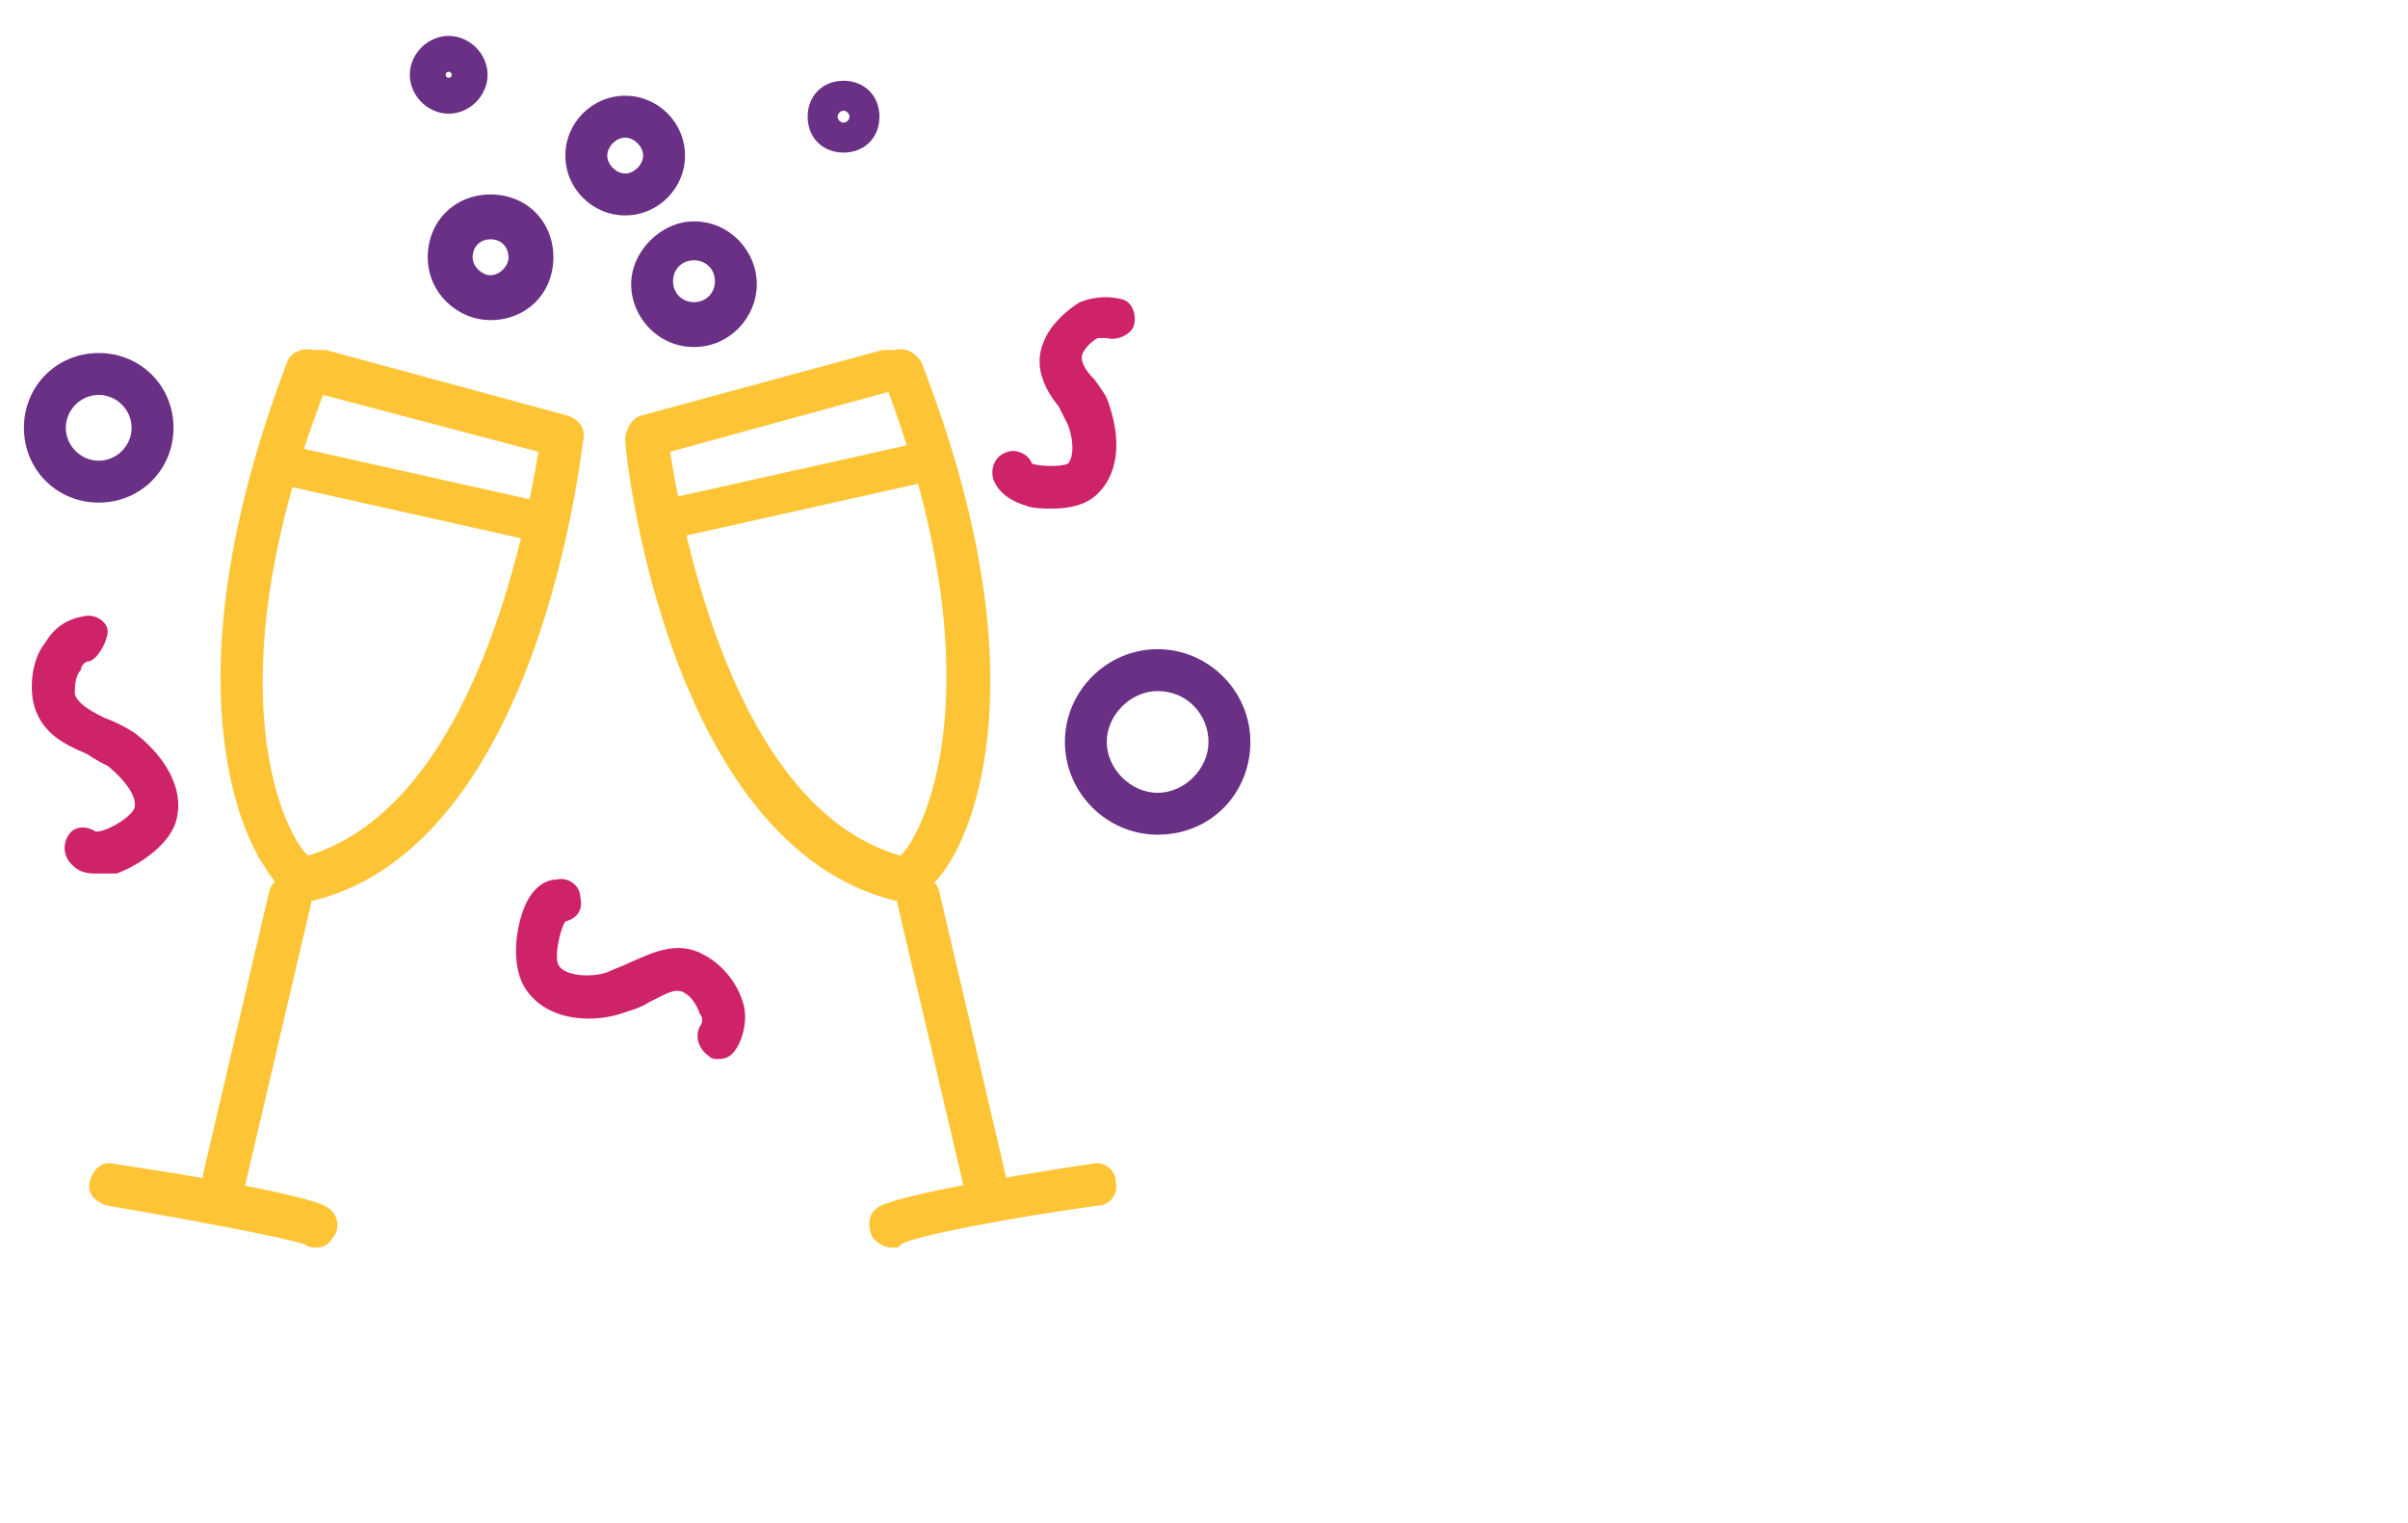 <?xml version="1.0" encoding="utf-8"?>
<!-- Generator: Adobe Illustrator 27.6.1, SVG Export Plug-In . SVG Version: 6.00 Build 0)  -->
<svg version="1.1" id="Layer_1" xmlns="http://www.w3.org/2000/svg" xmlns:xlink="http://www.w3.org/1999/xlink" x="0px" y="0px"
	 viewBox="0 0 80.5 50.9" style="enable-background:new 0 0 80.5 50.9;" xml:space="preserve">
<style type="text/css">
	.st0{clip-path:url(#SVGID_00000021808818692995332420000016398852127657577624_);}
	.st1{fill:#FDC436;}
	.st2{fill:#6A3085;}
	.st3{fill:#CE2269;}
	.st4{fill:none;}
</style>
<g>
	<g>
		<g>
			<defs>
				<rect id="SVGID_1_" x="0.8" y="1.2" width="41.1" height="40.5"/>
			</defs>
			<clipPath id="SVGID_00000161618106093573800220000001438092882368420516_">
				<use xlink:href="#SVGID_1_"  style="overflow:visible;"/>
			</clipPath>
			<g style="clip-path:url(#SVGID_00000161618106093573800220000001438092882368420516_);">
				<path class="st1" d="M10.8,13.2C7,23.2,9.6,28,10.3,28.6c5.6-1.7,7.3-11.1,7.7-13.5L10.8,13.2z M10.3,30.1L10.3,30.1
					c-0.7,0-1.2-0.7-1.5-1.2c-0.6-0.9-3.3-6,0.8-16.8c0.1-0.3,0.5-0.5,0.9-0.4c0.1,0,0.2,0,0.4,0l8.1,2.2c0.3,0.1,0.6,0.4,0.5,0.8
					c-0.1,0.6-1.5,13.5-9,15.4C10.4,30.1,10.4,30.1,10.3,30.1"/>
				<path class="st1" d="M18.1,18.1c-0.1,0-0.1,0-0.2,0l-8.5-1.9c-0.4-0.1-0.6-0.5-0.5-0.8C9,15,9.4,14.8,9.7,14.9l8.5,1.9
					c0.4,0.1,0.6,0.5,0.5,0.8C18.7,17.9,18.4,18.1,18.1,18.1"/>
				<path class="st1" d="M7.5,40.1c-0.1,0-0.1,0-0.2,0c-0.4-0.1-0.6-0.5-0.5-0.9L9,29.8c0.1-0.4,0.5-0.6,0.9-0.5s0.6,0.5,0.5,0.9
					l-2.2,9.4C8.1,39.9,7.8,40.1,7.5,40.1"/>
				<path class="st1" d="M10.6,41.7c-0.1,0-0.3,0-0.4-0.1c-0.5-0.2-3.7-0.8-6.6-1.3c-0.4-0.1-0.7-0.4-0.6-0.8
					c0.1-0.4,0.4-0.7,0.8-0.6c6.6,1,7.1,1.4,7.2,1.5c0.3,0.2,0.4,0.7,0.1,1C11,41.6,10.8,41.7,10.6,41.7"/>
				<path class="st1" d="M22.4,15.1c0.4,2.5,2.1,11.9,7.7,13.5c0.7-0.6,3.3-5.5-0.4-15.5L22.4,15.1z M30.1,30.1c-0.1,0-0.1,0-0.2,0
					c-7.6-1.9-9-14.9-9-15.4c0-0.3,0.2-0.7,0.5-0.8l8.1-2.2c0.1,0,0.2,0,0.4,0c0.4-0.1,0.7,0.1,0.9,0.4C35,22.9,32.3,28,31.7,28.9
					C31.3,29.5,30.8,30.1,30.1,30.1C30.2,30.1,30.2,30.1,30.1,30.1"/>
				<path class="st1" d="M22.4,18.1c-0.3,0-0.6-0.2-0.7-0.6s0.2-0.8,0.5-0.8l8.5-1.9c0.4-0.1,0.8,0.2,0.8,0.5s-0.2,0.8-0.5,0.8
					L22.5,18C22.5,18.1,22.4,18.1,22.4,18.1"/>
				<path class="st1" d="M32.9,40.1c-0.3,0-0.6-0.2-0.7-0.5L30,30.2c-0.1-0.4,0.1-0.8,0.5-0.9s0.8,0.1,0.9,0.5l2.2,9.4
					c0.1,0.4-0.1,0.8-0.5,0.9C33.1,40.1,33,40.1,32.9,40.1"/>
				<path class="st1" d="M29.8,41.7c-0.2,0-0.4-0.1-0.6-0.3c-0.2-0.3-0.2-0.8,0.1-1c0.1-0.1,0.6-0.5,7.2-1.5
					c0.4-0.1,0.8,0.2,0.8,0.6c0.1,0.4-0.2,0.8-0.6,0.8c-2.9,0.4-6.1,1-6.6,1.3C30.1,41.7,30,41.7,29.8,41.7"/>
				<path class="st2" d="M16.4,8c-0.4,0-0.6,0.3-0.6,0.6s0.3,0.6,0.6,0.6c0.3,0,0.6-0.3,0.6-0.6S16.8,8,16.4,8 M16.4,10.7
					c-1.1,0-2.1-0.9-2.1-2.1s0.9-2.1,2.1-2.1s2.1,0.9,2.1,2.1S17.6,10.7,16.4,10.7"/>
				<path class="st2" d="M23.2,8.7c-0.4,0-0.7,0.3-0.7,0.7s0.3,0.7,0.7,0.7c0.4,0,0.7-0.3,0.7-0.7S23.6,8.7,23.2,8.7 M23.2,11.6
					c-1.2,0-2.1-1-2.1-2.1s1-2.1,2.1-2.1c1.2,0,2.1,1,2.1,2.1S24.4,11.6,23.2,11.6"/>
				<path class="st2" d="M20.9,4.6c-0.3,0-0.6,0.3-0.6,0.6s0.3,0.6,0.6,0.6s0.6-0.3,0.6-0.6S21.2,4.6,20.9,4.6 M20.9,7.2
					c-1.1,0-2-0.9-2-2s0.9-2,2-2s2,0.9,2,2S22,7.2,20.9,7.2"/>
				<path class="st2" d="M15,2.4c-0.1,0-0.1,0.1-0.1,0.1c0,0.1,0.1,0.1,0.1,0.1c0.1,0,0.1-0.1,0.1-0.1C15.1,2.4,15,2.4,15,2.4
					 M15,3.8c-0.7,0-1.3-0.6-1.3-1.3s0.6-1.3,1.3-1.3s1.3,0.6,1.3,1.3S15.7,3.8,15,3.8"/>
				<path class="st2" d="M28.2,3.7c-0.1,0-0.2,0.1-0.2,0.2c0,0.1,0.1,0.2,0.2,0.2s0.2-0.1,0.2-0.2C28.4,3.8,28.3,3.7,28.2,3.7
					 M28.2,5.1c-0.7,0-1.2-0.5-1.2-1.2s0.5-1.2,1.2-1.2s1.2,0.5,1.2,1.2S28.9,5.1,28.2,5.1"/>
				<path class="st2" d="M3.3,13.2c-0.6,0-1.1,0.5-1.1,1.1s0.5,1.1,1.1,1.1s1.1-0.5,1.1-1.1S3.9,13.2,3.3,13.2 M3.3,16.8
					c-1.4,0-2.5-1.1-2.5-2.5s1.1-2.5,2.5-2.5s2.5,1.1,2.5,2.5S4.7,16.8,3.3,16.8"/>
				<path class="st2" d="M38.7,23.1c-0.9,0-1.7,0.8-1.7,1.7s0.8,1.7,1.7,1.7s1.7-0.8,1.7-1.7S39.7,23.1,38.7,23.1 M38.7,27.9
					c-1.7,0-3.1-1.4-3.1-3.1s1.4-3.1,3.1-3.1c1.7,0,3.1,1.4,3.1,3.1S40.5,27.9,38.7,27.9"/>
				<path class="st3" d="M3.2,29.2c-0.4,0-0.6-0.1-0.8-0.3c-0.3-0.3-0.3-0.7-0.1-1s0.6-0.3,0.9-0.1l0,0c0.4,0,1.2-0.5,1.3-0.8
					c0.1-0.4-0.4-1-0.9-1.4c-0.2-0.1-0.4-0.2-0.7-0.4c-0.7-0.3-1.6-0.7-1.8-1.8c-0.1-0.6,0-1.4,0.4-1.9c0.3-0.5,0.7-0.8,1.3-0.9
					c0.4-0.1,0.8,0.2,0.8,0.5S3.3,22,3,22.1c-0.2,0-0.3,0.2-0.3,0.3c-0.2,0.2-0.2,0.6-0.2,0.8c0.1,0.3,0.4,0.5,1,0.8
					c0.3,0.1,0.7,0.3,1,0.5c0.8,0.6,1.7,1.7,1.4,2.9c-0.2,0.8-1.2,1.5-2,1.8C3.6,29.2,3.4,29.2,3.2,29.2"/>
				<path class="st3" d="M24,35.4c-0.1,0-0.2,0-0.3-0.1c-0.3-0.2-0.5-0.6-0.3-1c0.1-0.1,0.1-0.3,0-0.4c-0.1-0.3-0.3-0.6-0.5-0.7
					c-0.3-0.2-0.6,0-1.2,0.3c-0.3,0.2-0.7,0.3-1,0.4c-1,0.3-2.4,0.2-3.1-0.8c-0.5-0.7-0.4-1.9-0.1-2.7c0.3-0.8,0.8-1,1.1-1
					c0.4-0.1,0.8,0.2,0.8,0.6c0.1,0.4-0.1,0.7-0.5,0.8c-0.2,0.3-0.4,1.3-0.2,1.5c0.2,0.3,1,0.4,1.6,0.2c0.2-0.1,0.5-0.2,0.7-0.3
					c0.7-0.3,1.6-0.8,2.5-0.3c0.6,0.3,1.1,0.9,1.3,1.5c0.2,0.5,0.1,1.1-0.1,1.5C24.5,35.3,24.3,35.4,24,35.4"/>
				<path class="st3" d="M35.2,17c-0.3,0-0.7,0-0.9-0.1c-0.7-0.2-1-0.6-1.1-0.9c-0.1-0.4,0.1-0.8,0.5-0.9c0.3-0.1,0.7,0.1,0.8,0.4
					c0.3,0.1,1,0.1,1.2,0c0.2-0.2,0.2-0.8,0-1.3c-0.1-0.2-0.2-0.4-0.3-0.6c-0.4-0.5-0.9-1.3-0.5-2.2c0.2-0.5,0.7-1,1.2-1.3
					c0.5-0.2,1-0.2,1.4-0.1c0.4,0.1,0.5,0.6,0.4,0.9s-0.6,0.5-0.9,0.4c-0.1,0-0.2,0-0.3,0c-0.2,0.1-0.4,0.3-0.5,0.5s0,0.5,0.4,0.9
					c0.2,0.3,0.4,0.5,0.5,0.9c0.3,0.9,0.4,2.1-0.4,2.9C36.3,16.9,35.7,17,35.2,17"/>
			</g>
		</g>
	</g>
</g>
<rect x="-0.2" y="-0.2" class="st4" width="80.5" height="50.9"/>
</svg>

